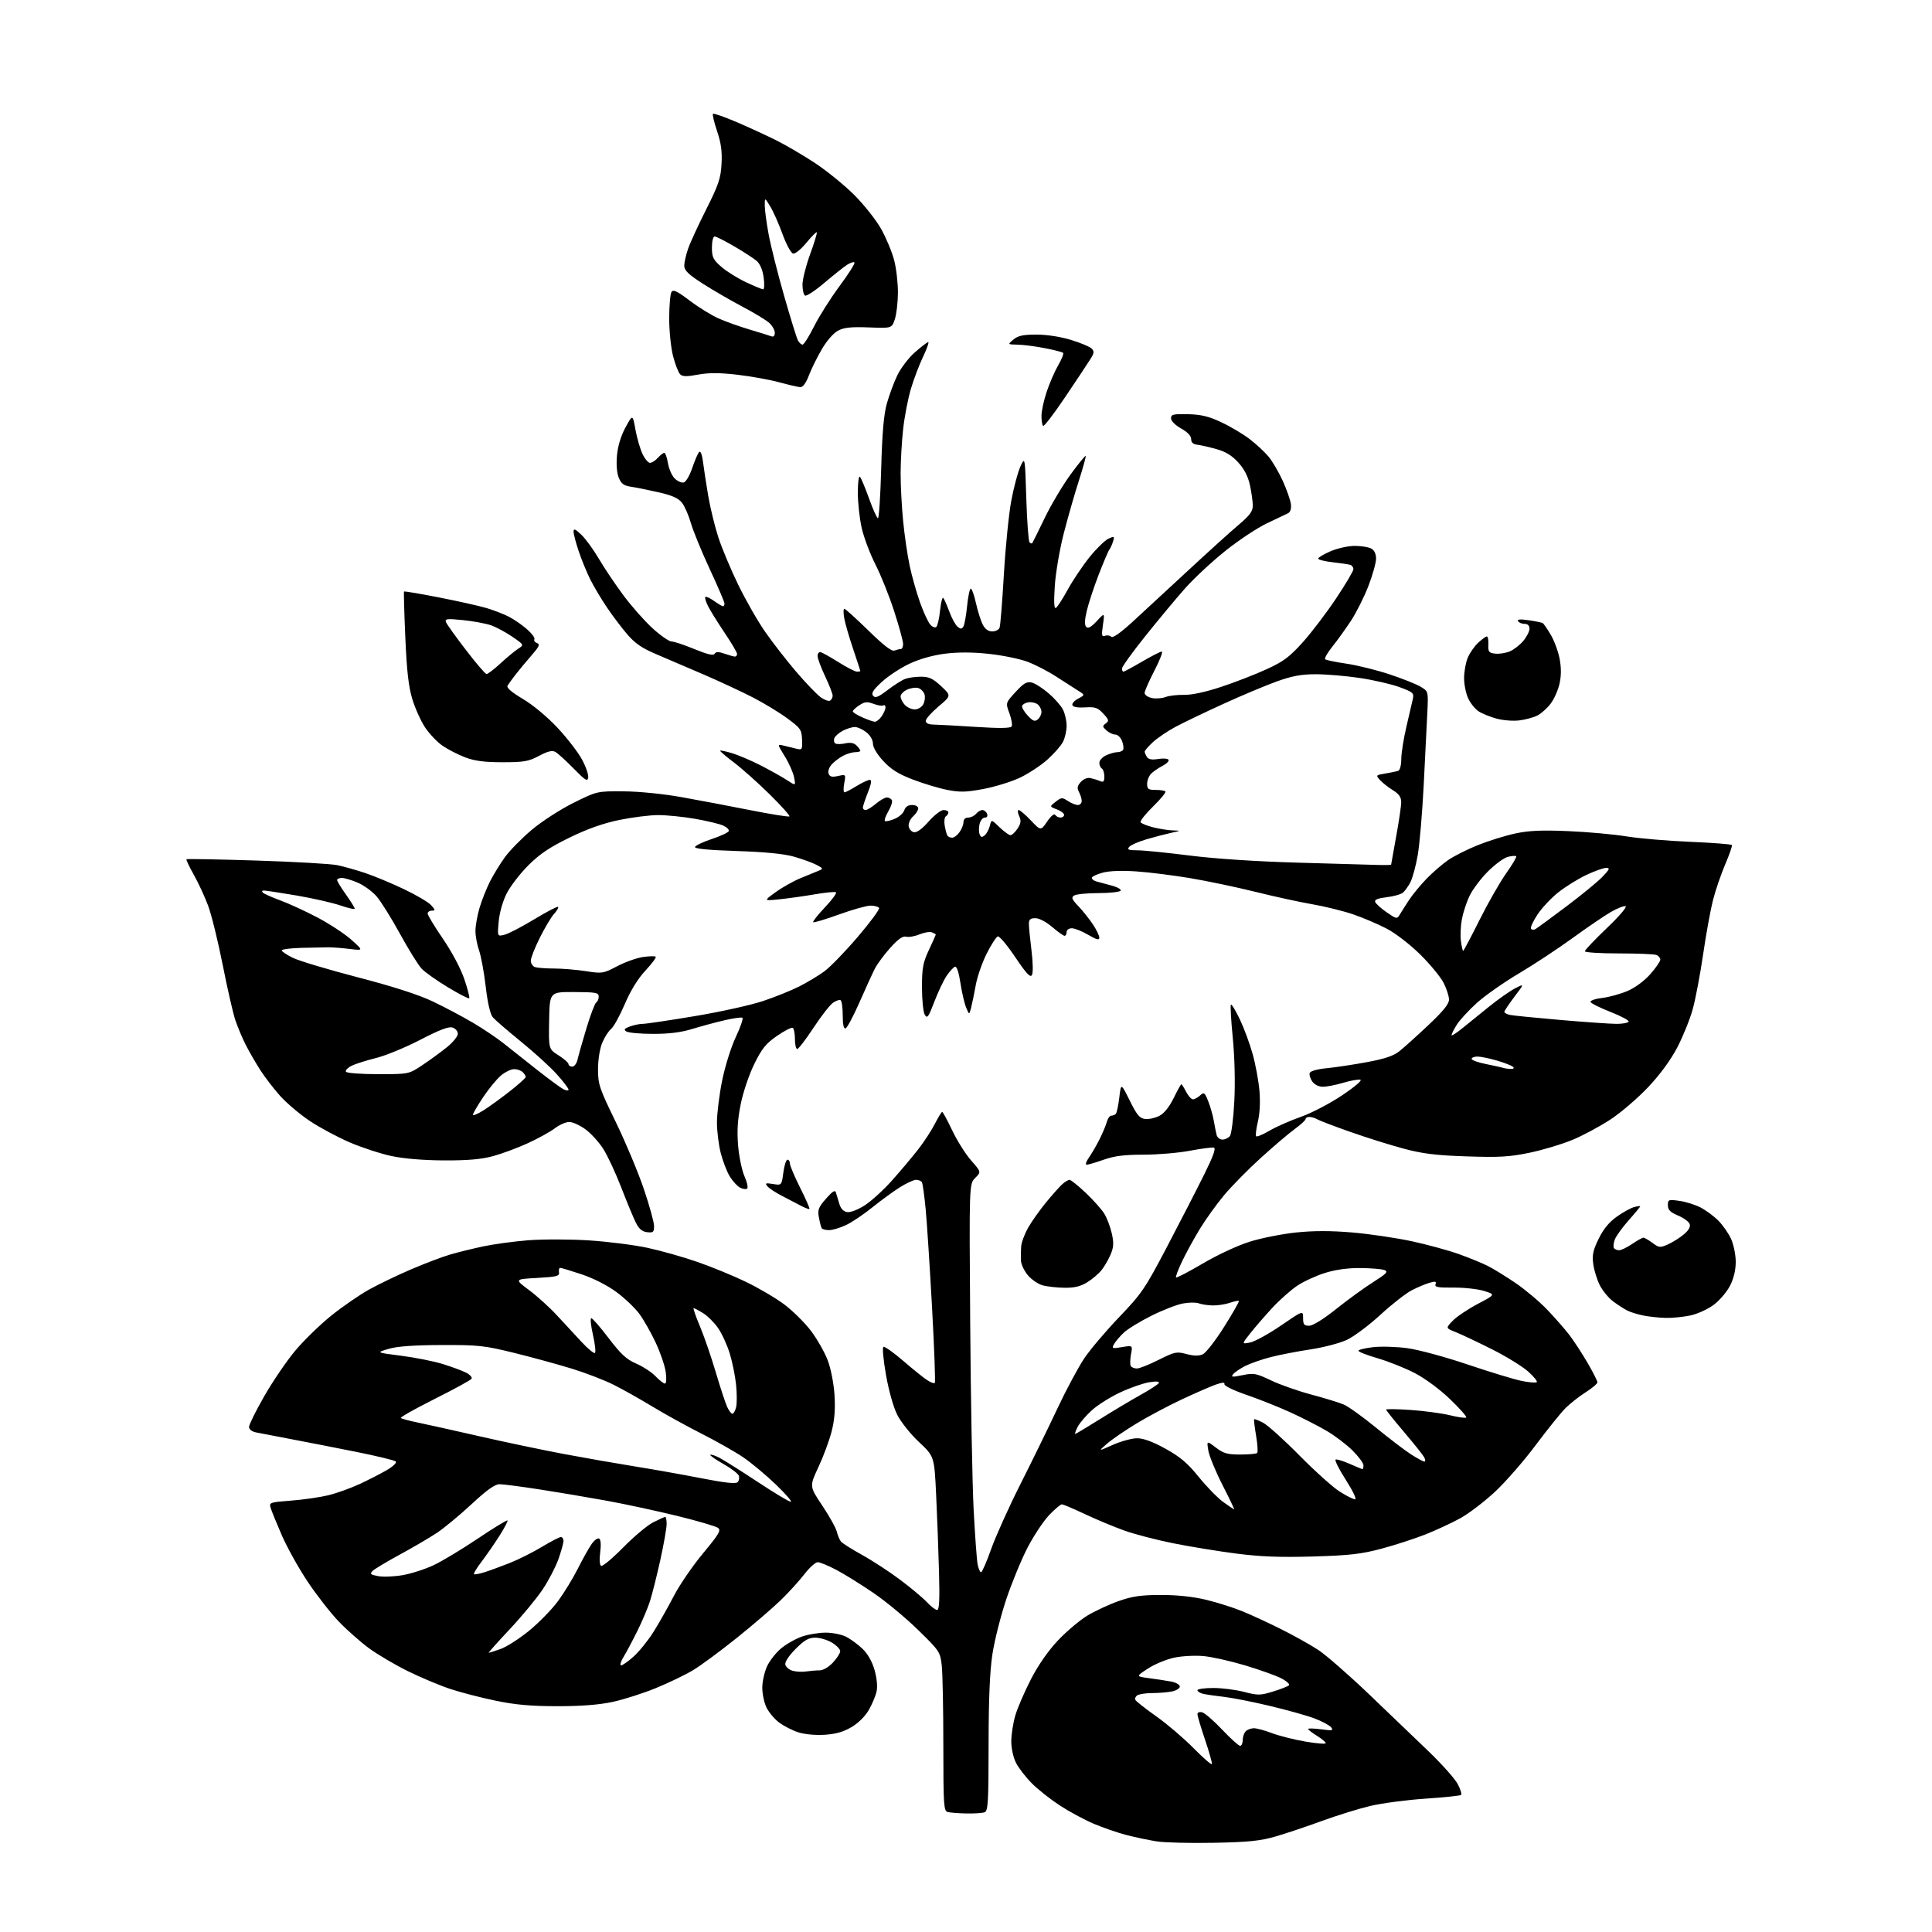 <?xml version="1.0" encoding="UTF-8" standalone="no"?>
<svg 
  version="1.1" 
  xmlns="http://www.w3.org/2000/svg" 
  xmlns:xlink="http://www.w3.org/1999/xlink" 
  xmlns:svg="http://www.w3.org/2000/svg"
  xmlns:rdf="http://www.w3.org/1999/02/22-rdf-syntax-ns#"
  xmlns:cc="http://creativecommons.org/ns#"
  xmlns:dc="http://purl.org/dc/elements/1.1/"
  viewBox="0 0 768 768"
  width="768"
  height="768"
>
<style>svg {background-color: white; }</style>"
<path stroke="none" fill="black" fill-rule="evenodd" d="M482.50,732.54C473.15,732.73 462.94,732.47 459.81,731.98C456.69,731.49 451.29,730.35 447.81,729.46C444.34,728.56 438.45,726.53 434.73,724.95C431.01,723.37 424.94,720.09 421.23,717.66C417.53,715.24 412.54,711.29 410.15,708.88C407.75,706.47 404.94,702.83 403.90,700.79C402.80,698.65 402.00,695.02 402.00,692.22C402.00,689.55 402.72,684.92 403.60,681.93C404.48,678.94 407.27,672.47 409.80,667.55C412.75,661.83 416.64,656.25 420.60,652.05C424.01,648.45 429.28,644.01 432.30,642.19C435.33,640.37 440.88,637.79 444.65,636.46C450.13,634.53 453.51,634.04 461.50,634.03C468.02,634.02 474.28,634.69 479.50,635.95C483.90,637.02 490.40,639.08 493.94,640.53C497.48,641.98 504.46,645.21 509.44,647.71C514.42,650.21 520.98,653.87 524.00,655.85C527.02,657.83 536.02,665.68 544.00,673.29C551.98,680.91 562.79,691.27 568.03,696.32C573.26,701.37 578.42,707.17 579.48,709.21C580.54,711.25 581.15,713.18 580.83,713.50C580.52,713.82 574.15,714.49 566.69,714.99C559.22,715.49 549.32,716.80 544.69,717.90C540.05,719.00 531.36,721.70 525.38,723.89C519.40,726.08 511.12,728.85 507.00,730.05C500.93,731.80 496.25,732.27 482.50,732.54zM384.17,720.88C381.05,720.82 377.71,720.56 376.75,720.31C375.14,719.89 375.00,717.76 374.99,693.68C374.99,679.28 374.70,665.02 374.36,662.00C373.75,656.67 373.46,656.23 364.95,647.92C360.12,643.19 352.19,636.62 347.33,633.30C342.47,629.98 335.85,625.85 332.61,624.13C329.37,622.41 325.97,621.00 325.06,621.00C324.16,621.00 321.77,623.14 319.77,625.75C317.76,628.36 313.51,633.04 310.31,636.14C307.11,639.24 299.25,645.99 292.83,651.14C286.42,656.29 278.66,662.01 275.59,663.87C272.53,665.72 265.86,668.94 260.76,671.03C255.67,673.12 247.90,675.60 243.50,676.54C238.10,677.70 230.95,678.25 221.50,678.24C211.03,678.23 204.85,677.68 197.00,676.05C191.22,674.85 183.12,672.76 179.00,671.39C174.88,670.03 167.31,666.85 162.19,664.34C157.08,661.82 150.10,657.71 146.69,655.21C143.29,652.70 137.87,647.92 134.66,644.58C131.45,641.23 125.90,634.13 122.33,628.79C118.76,623.45 114.12,615.12 112.02,610.29C109.92,605.46 107.91,600.53 107.56,599.34C106.95,597.28 107.31,597.16 115.71,596.52C120.55,596.15 127.20,595.19 130.50,594.39C133.80,593.59 139.43,591.57 143.00,589.91C146.57,588.24 151.46,585.74 153.85,584.34C156.24,582.94 157.82,581.42 157.35,580.96C156.88,580.50 149.75,578.78 141.50,577.12C133.25,575.47 121.55,573.18 115.50,572.04C109.45,570.90 103.26,569.71 101.75,569.40C100.10,569.06 99.00,568.19 99.00,567.20C99.00,566.30 101.73,560.79 105.07,554.96C108.41,549.13 113.93,541.01 117.35,536.93C120.77,532.84 127.21,526.58 131.66,523.00C136.11,519.42 142.85,514.77 146.63,512.66C150.41,510.56 158.00,506.90 163.50,504.55C169.00,502.20 176.01,499.54 179.07,498.66C182.14,497.77 187.99,496.33 192.07,495.46C196.16,494.59 204.13,493.50 209.79,493.04C215.46,492.58 226.30,492.59 233.89,493.06C241.48,493.54 252.11,494.88 257.50,496.05C262.90,497.22 271.80,499.74 277.28,501.65C282.77,503.56 291.36,507.08 296.38,509.49C301.39,511.89 308.30,515.95 311.73,518.51C315.15,521.07 319.96,525.83 322.41,529.09C324.86,532.35 327.84,537.60 329.04,540.76C330.28,544.05 331.43,549.92 331.73,554.50C332.09,560.15 331.76,564.41 330.59,569.00C329.68,572.58 327.32,578.95 325.34,583.18C321.75,590.85 321.75,590.85 326.88,598.51C329.70,602.73 332.29,607.37 332.64,608.84C332.99,610.30 333.72,612.06 334.26,612.75C334.80,613.43 338.57,615.83 342.65,618.08C346.73,620.33 353.54,624.77 357.78,627.95C362.03,631.13 366.82,635.14 368.44,636.86C370.05,638.59 371.90,640.00 372.53,640.00C373.38,640.00 373.58,635.88 373.27,624.75C373.05,616.36 372.53,602.62 372.13,594.22C371.40,578.94 371.40,578.94 365.30,573.22C361.92,570.05 358.06,565.20 356.63,562.33C355.14,559.35 353.26,552.65 352.19,546.54C351.16,540.69 350.70,535.69 351.16,535.40C351.61,535.12 355.14,537.60 358.99,540.92C362.84,544.24 367.13,547.70 368.53,548.61C369.92,549.52 371.30,550.03 371.59,549.74C371.89,549.45 371.40,536.00 370.51,519.85C369.62,503.71 368.48,486.08 367.97,480.68C367.45,475.28 366.78,470.44 366.46,469.93C366.14,469.42 365.10,469.00 364.14,469.00C363.18,469.00 360.22,470.38 357.56,472.06C354.91,473.75 349.99,477.35 346.63,480.06C343.27,482.78 338.61,485.90 336.27,487.00C333.94,488.10 330.92,489.00 329.57,489.00C328.22,489.00 326.91,488.66 326.65,488.24C326.39,487.83 325.89,485.91 325.53,483.99C324.95,480.94 325.33,479.96 328.35,476.49C330.87,473.61 331.96,472.92 332.28,474.00C332.53,474.82 333.14,476.85 333.63,478.50C334.24,480.51 335.29,481.61 336.82,481.83C338.11,482.01 341.12,480.84 343.79,479.11C346.38,477.44 351.20,473.05 354.50,469.35C357.80,465.66 362.46,460.13 364.86,457.07C367.25,454.01 370.30,449.36 371.62,446.75C372.95,444.14 374.26,442.00 374.53,442.00C374.81,442.00 376.61,445.32 378.54,449.39C380.47,453.45 383.85,458.82 386.05,461.32C390.05,465.86 390.05,465.86 387.66,468.25C385.26,470.64 385.26,470.64 385.67,526.07C385.89,556.56 386.51,589.90 387.04,600.16C387.58,610.43 388.29,620.22 388.63,621.91C388.97,623.61 389.58,625.00 389.99,625.00C390.39,625.00 392.21,620.84 394.01,615.75C395.82,610.66 401.04,599.08 405.62,590.00C410.20,580.92 416.83,567.36 420.36,559.86C423.89,552.35 428.72,543.35 431.08,539.86C433.45,536.36 439.69,529.00 444.96,523.50C453.87,514.19 455.18,512.25 463.97,495.50C469.16,485.60 475.76,472.77 478.62,467.00C482.29,459.62 483.44,456.41 482.51,456.19C481.78,456.03 477.49,456.59 472.98,457.44C468.47,458.30 460.20,459.00 454.60,459.00C446.99,459.00 443.00,459.50 438.74,461.00C435.61,462.10 432.56,463.00 431.96,463.00C431.36,463.00 431.74,461.76 432.80,460.25C433.87,458.74 435.77,455.48 437.02,453.00C438.28,450.52 439.60,447.38 439.97,446.00C440.34,444.62 441.14,443.50 441.74,443.50C442.34,443.50 443.15,443.18 443.54,442.79C443.94,442.40 444.56,439.47 444.94,436.29C445.62,430.50 445.62,430.50 449.09,437.50C451.94,443.26 453.02,444.56 455.21,444.81C456.67,444.98 459.21,444.43 460.85,443.58C462.77,442.58 464.80,440.06 466.54,436.52C468.02,433.48 469.40,431.00 469.59,431.00C469.79,431.00 470.65,432.35 471.50,434.00C472.35,435.65 473.57,437.00 474.20,437.00C474.83,437.00 476.11,436.31 477.05,435.46C478.61,434.04 478.87,434.23 480.30,437.78C481.15,439.91 482.14,443.42 482.51,445.57C482.88,447.73 483.39,450.29 483.65,451.25C483.92,452.21 484.95,453.00 485.94,453.00C486.94,453.00 488.27,452.38 488.89,451.63C489.52,450.87 490.31,444.66 490.66,437.77C491.05,430.20 490.80,420.26 490.05,412.57C489.36,405.58 489.03,399.64 489.31,399.36C489.59,399.07 491.18,401.69 492.84,405.17C494.50,408.65 496.80,414.88 497.95,419.00C499.10,423.12 500.32,429.70 500.65,433.61C501.03,438.00 500.79,442.70 500.02,445.91C499.34,448.77 499.03,451.36 499.34,451.68C499.65,451.99 502.04,451.00 504.64,449.47C507.24,447.94 512.86,445.46 517.12,443.96C521.43,442.43 528.73,438.62 533.58,435.36C538.74,431.89 541.66,429.37 540.72,429.19C539.85,429.02 536.78,429.58 533.89,430.44C531.00,431.30 527.39,432.00 525.88,432.00C524.20,432.00 522.53,431.17 521.63,429.89C520.82,428.72 520.37,427.20 520.64,426.50C520.92,425.76 523.71,424.98 527.31,424.64C530.72,424.31 537.91,423.23 543.30,422.23C550.47,420.91 553.97,419.73 556.30,417.86C558.06,416.46 563.22,411.82 567.75,407.55C573.70,401.95 576.00,399.11 576.00,397.36C576.00,396.02 575.04,393.03 573.86,390.71C572.68,388.39 568.51,383.34 564.61,379.47C560.56,375.47 554.81,371.03 551.25,369.16C547.81,367.35 541.76,364.78 537.82,363.44C533.88,362.10 526.57,360.30 521.58,359.44C516.58,358.58 506.43,356.36 499.00,354.51C491.57,352.67 479.98,350.23 473.24,349.10C466.50,347.96 456.82,346.75 451.74,346.40C445.86,346.00 440.95,346.18 438.25,346.92C435.91,347.56 434.00,348.48 434.00,348.97C434.00,349.46 434.79,350.09 435.75,350.37C436.71,350.65 439.43,351.38 441.78,351.99C444.13,352.60 445.80,353.52 445.47,354.05C445.15,354.57 441.20,355.01 436.69,355.02C432.19,355.02 427.83,355.45 427.01,355.97C425.77,356.76 426.04,357.46 428.66,360.21C430.39,362.02 432.97,365.25 434.40,367.39C435.83,369.53 437.00,371.93 437.00,372.73C437.00,373.84 435.93,373.56 432.57,371.60C430.14,370.17 427.21,369.00 426.07,369.00C424.90,369.00 424.00,369.65 424.00,370.50C424.00,371.32 423.63,372.00 423.18,372.00C422.73,372.00 420.52,370.43 418.27,368.50C415.88,366.45 413.11,365.00 411.59,365.00C409.56,365.00 409.00,365.49 409.00,367.28C409.00,368.53 409.47,373.27 410.03,377.80C410.62,382.44 410.70,386.72 410.22,387.58C409.57,388.74 408.01,387.09 403.59,380.50C400.41,375.77 397.29,372.05 396.65,372.24C396.02,372.42 394.03,375.48 392.24,379.04C390.45,382.59 388.49,388.20 387.90,391.50C387.30,394.80 386.47,398.85 386.05,400.50C385.29,403.50 385.29,403.50 384.05,400.50C383.37,398.85 382.34,394.44 381.78,390.71C381.14,386.50 380.32,384.06 379.62,384.29C379.01,384.49 377.52,386.10 376.32,387.87C375.12,389.64 372.92,394.27 371.43,398.17C369.08,404.34 368.58,405.02 367.61,403.38C367.00,402.35 366.50,397.45 366.50,392.50C366.50,384.77 366.89,382.67 369.25,377.63C370.76,374.40 372.00,371.64 372.00,371.49C372.00,371.34 371.30,370.95 370.44,370.62C369.59,370.29 367.37,370.66 365.51,371.43C363.65,372.21 361.27,372.62 360.22,372.35C358.87,371.99 357.06,373.26 353.91,376.76C351.48,379.46 348.71,383.20 347.76,385.08C346.80,386.96 344.05,392.98 341.65,398.45C339.24,403.93 336.76,408.58 336.14,408.79C335.38,409.04 335.00,407.32 335.00,403.64C335.00,400.60 334.62,397.89 334.16,397.60C333.70,397.32 332.33,397.78 331.10,398.64C329.88,399.49 326.39,403.98 323.35,408.60C320.31,413.22 317.41,417.00 316.91,417.00C316.41,417.00 316.00,415.23 316.00,413.06C316.00,410.89 315.61,408.88 315.14,408.58C314.66,408.29 311.85,409.73 308.89,411.77C304.44,414.85 302.86,416.80 299.82,423.00C297.75,427.20 295.39,434.22 294.44,438.94C293.21,445.07 292.93,449.56 293.41,455.38C293.78,459.79 294.93,465.32 295.98,467.68C297.03,470.05 297.46,472.21 296.96,472.53C296.45,472.84 295.17,472.63 294.11,472.06C293.05,471.49 291.26,469.53 290.13,467.71C289.00,465.88 287.38,461.73 286.54,458.48C285.69,455.24 285.00,449.71 285.00,446.20C285.00,442.69 285.92,435.24 287.04,429.66C288.19,423.93 290.57,416.35 292.48,412.27C294.35,408.30 295.54,404.83 295.11,404.57C294.69,404.31 291.46,404.77 287.92,405.59C284.39,406.41 278.64,407.97 275.14,409.04C270.78,410.39 265.93,411.00 259.64,410.98C254.62,410.98 249.84,410.55 249.03,410.04C247.86,409.30 248.12,408.90 250.35,408.06C251.88,407.48 254.19,407.00 255.49,407.00C256.78,407.00 266.09,405.62 276.17,403.93C286.25,402.25 298.43,399.56 303.22,397.96C308.02,396.36 314.54,393.74 317.72,392.12C320.90,390.51 325.38,387.82 327.67,386.14C329.97,384.47 335.94,378.32 340.93,372.47C345.93,366.62 349.76,361.43 349.45,360.92C349.14,360.41 347.61,360.00 346.06,360.00C344.51,360.00 338.85,361.59 333.48,363.53C328.12,365.47 323.52,366.85 323.25,366.59C322.99,366.33 325.10,363.65 327.95,360.65C330.79,357.65 332.75,354.96 332.31,354.69C331.86,354.42 328.12,354.78 324.00,355.49C319.88,356.20 313.57,357.09 310.00,357.47C303.50,358.15 303.50,358.15 308.26,354.70C310.87,352.80 315.37,350.26 318.26,349.07C321.14,347.88 324.40,346.54 325.49,346.10C327.34,345.36 327.26,345.19 324.47,343.74C322.80,342.88 318.76,341.43 315.47,340.50C311.51,339.39 303.85,338.65 292.71,338.29C281.58,337.93 276.04,337.39 276.27,336.69C276.47,336.10 279.49,334.67 283.00,333.50C286.51,332.33 289.53,330.92 289.71,330.36C289.90,329.80 288.89,328.81 287.47,328.17C286.05,327.52 281.03,326.32 276.31,325.49C271.60,324.67 264.98,324.01 261.62,324.01C258.25,324.02 251.29,324.90 246.13,325.96C239.73,327.28 233.48,329.50 226.35,332.98C218.47,336.83 214.48,339.52 210.00,344.00C206.74,347.26 202.88,352.28 201.42,355.15C199.85,358.25 198.56,362.80 198.24,366.33C197.70,372.29 197.70,372.29 200.56,371.57C202.14,371.18 207.45,368.41 212.38,365.43C217.31,362.45 221.56,360.23 221.84,360.51C222.12,360.78 221.41,362.02 220.28,363.25C219.14,364.49 216.59,368.75 214.61,372.73C212.62,376.70 211.00,380.81 211.00,381.87C211.00,382.92 211.71,384.06 212.58,384.39C213.45,384.73 216.85,385.00 220.14,385.00C223.43,385.00 229.15,385.47 232.87,386.05C239.39,387.06 239.81,386.99 245.29,384.11C248.41,382.47 253.01,380.82 255.53,380.44C258.04,380.07 260.34,380.01 260.65,380.31C260.95,380.62 259.12,383.09 256.58,385.81C253.57,389.03 250.70,393.69 248.37,399.13C246.40,403.73 243.95,408.18 242.93,409.00C241.91,409.82 240.33,412.30 239.41,414.50C238.43,416.84 237.73,421.20 237.72,425.00C237.72,431.02 238.23,432.56 244.77,446.00C248.65,453.98 253.66,465.93 255.91,472.57C258.16,479.20 260.00,485.87 260.00,487.38C260.00,489.79 259.66,490.09 257.25,489.82C255.26,489.59 254.01,488.53 252.75,486.00C251.78,484.07 249.17,477.77 246.94,472.00C244.71,466.23 241.48,459.30 239.76,456.62C238.03,453.94 234.84,450.45 232.66,448.87C230.48,447.29 227.61,446.00 226.28,446.00C224.95,446.00 222.40,447.12 220.61,448.48C218.82,449.85 214.01,452.51 209.93,454.39C205.84,456.28 199.57,458.61 196.00,459.58C191.29,460.85 185.91,461.32 176.50,461.28C168.32,461.24 160.57,460.60 155.60,459.54C151.26,458.61 143.79,456.17 139.01,454.11C134.22,452.05 127.12,448.24 123.21,445.64C119.31,443.05 114.01,438.58 111.43,435.71C108.85,432.85 105.24,428.15 103.41,425.28C101.57,422.41 98.98,417.91 97.65,415.28C96.32,412.65 94.48,408.27 93.56,405.55C92.64,402.83 90.37,392.92 88.52,383.52C86.66,374.12 84.04,363.49 82.69,359.91C81.34,356.32 78.78,350.80 77.00,347.65C75.22,344.49 73.92,341.75 74.13,341.56C74.33,341.37 86.88,341.60 102.00,342.08C117.12,342.56 131.58,343.39 134.12,343.92C136.66,344.45 141.61,345.85 145.12,347.02C148.63,348.19 155.55,351.07 160.50,353.42C165.45,355.77 170.36,358.66 171.40,359.85C173.09,361.75 173.12,362.00 171.65,362.00C170.74,362.00 170.00,362.52 170.00,363.16C170.00,363.80 172.73,368.30 176.06,373.17C179.61,378.36 183.14,384.99 184.56,389.18C185.90,393.12 186.78,396.55 186.52,396.82C186.25,397.08 182.42,395.11 178.01,392.44C173.60,389.78 168.90,386.45 167.58,385.05C166.27,383.65 162.38,377.38 158.95,371.12C155.52,364.87 151.33,358.17 149.64,356.25C147.95,354.32 144.60,351.90 142.20,350.87C139.80,349.84 136.97,349.00 135.92,349.00C134.86,349.00 134.00,349.37 134.00,349.82C134.00,350.28 135.58,352.86 137.50,355.57C139.43,358.28 141.00,360.81 141.00,361.19C141.00,361.58 138.45,361.01 135.33,359.94C132.21,358.87 124.39,357.09 117.97,355.99C111.54,354.90 105.68,354.00 104.94,354.00C104.12,354.00 103.97,354.34 104.55,354.88C105.07,355.36 108.20,356.74 111.50,357.95C114.80,359.16 121.41,362.20 126.20,364.72C130.98,367.24 137.06,371.23 139.70,373.59C144.50,377.89 144.50,377.89 139.00,377.22C135.97,376.85 132.15,376.56 130.50,376.57C128.85,376.58 124.01,376.68 119.75,376.79C115.49,376.91 112.00,377.36 112.00,377.80C112.00,378.24 114.03,379.59 116.50,380.79C118.98,381.99 130.57,385.46 142.25,388.50C156.32,392.16 166.37,395.40 172.00,398.08C176.68,400.30 183.88,404.12 188.00,406.55C192.12,408.99 197.61,412.67 200.18,414.74C202.76,416.81 208.68,421.50 213.34,425.16C218.00,428.83 222.75,432.33 223.90,432.95C225.06,433.57 226.00,433.65 226.00,433.14C226.00,432.63 223.89,429.87 221.32,427.01C218.75,424.15 212.34,418.31 207.07,414.04C201.81,409.76 196.78,405.42 195.89,404.38C194.88,403.19 193.84,398.71 193.08,392.19C192.42,386.53 191.23,380.06 190.44,377.82C189.65,375.58 189.00,372.09 189.00,370.06C189.00,368.02 189.73,363.92 190.61,360.93C191.50,357.94 193.35,353.25 194.73,350.50C196.12,347.75 198.82,343.34 200.75,340.69C202.68,338.04 207.46,333.17 211.38,329.87C215.31,326.56 222.72,321.76 227.91,319.18C237.32,314.50 237.32,314.50 247.91,314.57C254.12,314.62 263.64,315.57 270.95,316.88C277.80,318.10 290.13,320.44 298.35,322.07C306.57,323.70 313.53,324.81 313.81,324.52C314.09,324.24 310.54,320.28 305.91,315.72C301.29,311.16 294.90,305.47 291.72,303.07C288.55,300.68 286.09,298.57 286.27,298.40C286.45,298.22 288.63,298.69 291.12,299.44C293.61,300.19 298.77,302.40 302.58,304.36C306.38,306.32 311.04,308.93 312.92,310.16C316.33,312.41 316.33,312.41 315.65,308.95C315.27,307.05 313.61,303.31 311.95,300.63C308.94,295.77 308.94,295.77 311.47,296.38C312.86,296.72 315.12,297.27 316.50,297.61C318.88,298.19 318.99,298.02 318.83,293.98C318.67,290.06 318.24,289.44 312.97,285.56C309.84,283.25 303.73,279.54 299.39,277.30C295.05,275.06 286.32,270.99 280.00,268.25C273.68,265.52 265.11,261.85 260.97,260.10C255.25,257.69 252.46,255.78 249.39,252.21C247.16,249.62 243.52,244.80 241.29,241.50C239.06,238.20 236.08,233.21 234.68,230.41C233.28,227.61 231.20,222.56 230.07,219.19C228.93,215.82 228.00,212.29 228.00,211.34C228.00,209.98 228.64,210.24 231.09,212.56C232.79,214.18 235.92,218.48 238.06,222.12C240.19,225.76 244.57,232.29 247.79,236.62C251.01,240.96 256.23,246.86 259.40,249.75C262.57,252.64 265.96,255.00 266.94,255.00C267.92,255.00 272.02,256.36 276.04,258.02C281.24,260.16 283.57,260.70 284.07,259.88C284.61,259.02 285.60,259.01 288.04,259.86C289.83,260.49 291.68,261.00 292.15,261.00C292.62,261.00 293.00,260.53 293.00,259.95C293.00,259.38 290.82,255.67 288.15,251.70C285.48,247.74 282.52,243.00 281.57,241.16C280.63,239.32 280.08,237.58 280.37,237.30C280.65,237.01 282.22,237.73 283.85,238.89C285.48,240.05 287.08,241.00 287.40,241.00C287.73,241.00 288.00,240.51 288.00,239.92C288.00,239.32 285.35,233.13 282.11,226.17C278.87,219.20 275.51,210.98 274.63,207.91C273.75,204.83 272.16,201.20 271.09,199.84C269.67,198.04 267.18,196.92 261.82,195.70C257.80,194.78 252.86,193.78 250.86,193.49C248.00,193.07 246.96,192.31 245.98,189.94C245.21,188.08 244.93,184.68 245.26,181.04C245.61,177.25 246.82,173.27 248.65,169.90C251.50,164.66 251.50,164.66 252.59,170.74C253.20,174.09 254.46,178.44 255.39,180.41C256.33,182.39 257.68,184.00 258.39,184.00C259.11,184.00 260.50,183.10 261.50,182.00C262.50,180.90 263.65,180.00 264.07,180.00C264.48,180.00 265.14,181.85 265.52,184.11C265.90,186.36 267.09,189.09 268.17,190.17C269.24,191.24 270.84,191.98 271.72,191.81C272.64,191.63 274.10,189.19 275.17,186.04C276.19,183.04 277.43,180.17 277.93,179.67C278.48,179.12 279.09,180.70 279.46,183.63C279.79,186.31 280.73,192.37 281.53,197.10C282.33,201.82 284.14,209.25 285.55,213.60C286.97,217.94 290.53,226.45 293.48,232.50C296.42,238.55 301.23,246.95 304.17,251.17C307.10,255.40 312.65,262.53 316.50,267.03C320.35,271.53 324.73,276.09 326.24,277.17C327.75,278.25 329.44,278.85 329.99,278.50C330.55,278.16 331.00,277.27 331.00,276.53C331.00,275.79 329.65,272.33 328.00,268.84C326.35,265.35 325.00,261.71 325.00,260.75C325.00,259.79 325.54,259.11 326.20,259.25C326.86,259.39 330.08,261.19 333.36,263.25C336.63,265.31 339.92,267.00 340.66,267.00C341.39,267.00 342.00,266.88 342.00,266.74C342.00,266.60 340.71,262.66 339.14,257.99C337.56,253.32 335.97,247.81 335.59,245.75C335.22,243.69 335.24,242.00 335.64,242.00C336.04,242.00 340.33,245.88 345.17,250.61C351.26,256.57 354.46,259.04 355.57,258.61C356.45,258.28 357.58,258.00 358.08,258.00C358.59,258.00 359.00,257.09 359.00,255.98C359.00,254.87 357.40,249.02 355.45,242.99C353.50,236.95 350.15,228.58 348.00,224.39C345.86,220.19 343.41,213.69 342.55,209.93C341.70,206.18 341.00,199.84 341.00,195.85C341.00,191.74 341.37,189.01 341.86,189.55C342.33,190.07 343.97,193.99 345.49,198.25C347.02,202.51 348.60,206.00 349.01,206.00C349.41,206.00 349.99,197.11 350.29,186.25C350.67,172.23 351.32,164.76 352.51,160.50C353.43,157.20 355.29,152.15 356.65,149.29C358.02,146.39 361.15,142.28 363.70,140.04C366.22,137.82 368.60,136.00 368.99,136.00C369.38,136.00 368.46,138.61 366.94,141.80C365.42,144.98 363.25,150.72 362.10,154.55C360.96,158.37 359.57,165.55 359.02,170.50C358.47,175.45 358.01,183.39 358.01,188.14C358.00,192.90 358.45,201.45 359.01,207.14C359.57,212.84 360.74,220.88 361.63,225.00C362.51,229.12 364.36,235.65 365.73,239.50C367.10,243.35 368.93,247.30 369.79,248.27C370.69,249.30 371.73,249.67 372.23,249.17C372.72,248.68 373.38,245.72 373.70,242.59C374.03,239.45 374.60,237.25 374.98,237.70C375.36,238.14 376.44,240.60 377.39,243.17C378.33,245.74 379.79,248.41 380.63,249.11C381.86,250.13 382.31,250.12 382.96,249.07C383.40,248.35 384.07,244.67 384.44,240.88C384.82,237.10 385.47,234.00 385.90,234.00C386.33,234.00 387.26,236.59 387.96,239.75C388.66,242.91 389.87,246.74 390.64,248.25C391.58,250.08 392.84,251.00 394.42,251.00C395.72,251.00 397.04,250.34 397.35,249.53C397.66,248.72 398.43,239.16 399.06,228.28C399.70,217.40 401.03,204.20 402.02,198.93C403.01,193.67 404.64,187.60 405.63,185.43C407.45,181.50 407.45,181.50 407.97,198.17C408.26,207.34 408.84,215.17 409.25,215.58C409.66,216.00 410.15,216.15 410.33,215.92C410.51,215.69 412.72,211.22 415.24,206.00C417.75,200.78 422.38,192.99 425.51,188.69C428.65,184.40 431.38,181.04 431.57,181.24C431.76,181.43 430.55,185.84 428.88,191.04C427.20,196.24 424.50,205.68 422.87,212.00C421.24,218.33 419.63,227.73 419.30,232.91C418.87,239.45 419.01,242.11 419.75,241.65C420.34,241.29 422.49,237.96 424.52,234.25C426.56,230.54 430.46,224.75 433.18,221.38C435.91,218.01 439.27,214.74 440.64,214.12C442.97,213.06 443.09,213.13 442.45,215.24C442.07,216.48 441.40,217.95 440.98,218.50C440.55,219.05 438.63,223.55 436.72,228.50C434.81,233.45 432.69,239.90 432.01,242.83C431.13,246.56 431.08,248.48 431.81,249.21C432.55,249.95 433.81,249.25 436.01,246.88C439.14,243.50 439.14,243.50 438.43,248.41C437.83,252.57 437.96,253.23 439.24,252.74C440.07,252.42 441.19,252.59 441.72,253.12C442.33,253.73 445.35,251.63 450.09,247.30C454.16,243.57 464.05,234.44 472.05,227.01C480.05,219.58 489.16,211.34 492.30,208.69C496.81,204.89 498.00,203.28 498.00,200.99C498.00,199.40 497.50,195.77 496.89,192.93C496.14,189.45 494.64,186.50 492.27,183.88C489.78,181.12 487.26,179.56 483.63,178.55C480.81,177.75 477.38,176.97 476.00,176.80C474.28,176.60 473.50,175.88 473.50,174.53C473.50,173.27 472.05,171.75 469.50,170.32C467.16,169.01 465.50,167.33 465.50,166.29C465.50,164.73 466.38,164.52 472.25,164.65C477.45,164.77 480.48,165.50 485.47,167.84C489.04,169.51 494.10,172.51 496.73,174.52C499.35,176.52 502.76,179.69 504.30,181.55C505.84,183.42 508.38,187.77 509.95,191.22C511.51,194.68 512.95,198.80 513.15,200.39C513.37,202.23 512.96,203.55 512.00,204.04C511.18,204.46 507.43,206.24 503.68,208.00C499.93,209.76 492.50,214.67 487.18,218.92C481.86,223.16 474.57,229.94 471.00,233.98C467.43,238.02 460.34,246.53 455.25,252.90C450.16,259.26 446.00,265.04 446.00,265.73C446.00,266.43 446.26,267.00 446.58,267.00C446.89,267.00 450.23,265.20 454.00,263.00C457.77,260.80 461.29,259.00 461.83,259.00C462.37,259.00 461.06,262.40 458.91,266.55C456.76,270.71 455.00,274.72 455.00,275.47C455.00,276.23 456.27,277.12 457.83,277.46C459.38,277.80 461.82,277.64 463.25,277.10C464.67,276.55 468.02,276.16 470.67,276.22C473.72,276.29 479.20,275.11 485.50,273.02C491.00,271.20 499.12,268.05 503.54,266.01C510.25,262.93 512.64,261.14 517.95,255.22C521.45,251.31 527.39,243.49 531.15,237.84C534.92,232.19 538.00,226.98 538.00,226.25C538.00,225.53 537.44,224.76 536.75,224.54C536.06,224.32 532.91,223.85 529.75,223.50C526.59,223.15 524.00,222.49 524.00,222.05C524.00,221.61 526.22,220.29 528.94,219.12C531.65,217.96 535.95,217.00 538.50,217.00C541.05,217.00 544.00,217.47 545.07,218.04C546.32,218.71 547.00,220.13 547.00,222.07C547.00,223.72 545.64,228.60 543.97,232.93C542.30,237.25 539.21,243.42 537.11,246.64C535.00,249.86 531.66,254.52 529.67,256.99C527.69,259.45 526.39,261.74 526.79,262.08C527.18,262.41 531.01,263.20 535.31,263.83C539.61,264.47 547.31,266.38 552.43,268.08C557.56,269.78 563.11,272.00 564.77,273.01C567.79,274.84 567.79,274.84 567.39,283.17C567.17,287.75 566.53,300.65 565.96,311.84C565.39,323.02 564.32,335.66 563.57,339.93C562.83,344.19 561.52,349.02 560.68,350.66C559.83,352.30 558.47,354.19 557.67,354.86C556.87,355.52 553.95,356.34 551.19,356.66C547.67,357.08 546.31,357.64 546.66,358.55C546.93,359.25 548.98,361.10 551.22,362.65C555.09,365.34 555.35,365.38 556.40,363.62C557.00,362.60 558.66,359.98 560.09,357.80C561.51,355.63 564.66,351.80 567.08,349.31C569.50,346.81 573.37,343.47 575.68,341.88C577.99,340.29 583.33,337.61 587.54,335.92C591.76,334.23 598.43,332.16 602.36,331.32C607.79,330.16 612.85,329.93 623.50,330.39C631.20,330.72 641.55,331.66 646.50,332.47C651.45,333.28 662.83,334.26 671.79,334.63C680.75,335.01 688.25,335.59 688.45,335.92C688.66,336.26 687.48,339.68 685.83,343.52C684.18,347.36 682.00,353.71 680.99,357.63C679.97,361.55 678.19,371.30 677.03,379.31C675.86,387.31 674.00,397.14 672.89,401.15C671.78,405.16 669.03,411.98 666.78,416.30C664.17,421.32 659.99,427.03 655.22,432.11C651.10,436.48 644.35,442.28 640.20,445.00C636.06,447.73 629.26,451.37 625.09,453.11C620.93,454.84 613.24,457.15 608.01,458.23C600.04,459.89 595.99,460.12 583.00,459.68C570.77,459.27 565.50,458.62 558.00,456.61C552.77,455.22 543.33,452.25 537.00,450.03C530.67,447.81 524.72,445.55 523.76,445.00C522.81,444.45 521.35,444.00 520.51,444.00C519.68,444.00 519.00,444.37 519.00,444.83C519.00,445.29 517.09,447.05 514.75,448.75C512.41,450.45 506.37,455.59 501.31,460.17C496.26,464.75 489.68,471.43 486.69,475.00C483.69,478.57 479.32,484.65 476.97,488.50C474.62,492.35 471.43,498.18 469.88,501.44C468.32,504.71 467.25,507.58 467.49,507.82C467.73,508.06 472.55,505.54 478.21,502.22C484.05,498.79 492.12,495.04 496.88,493.56C501.49,492.13 509.78,490.49 515.32,489.92C522.29,489.20 529.16,489.21 537.68,489.94C544.45,490.52 555.05,492.09 561.24,493.42C567.43,494.76 575.88,497.07 580.00,498.55C584.12,500.03 589.30,502.15 591.50,503.27C593.70,504.38 598.65,507.43 602.50,510.05C606.35,512.67 612.01,517.44 615.08,520.66C618.15,523.87 622.09,528.37 623.84,530.66C625.59,532.94 628.82,537.89 631.01,541.64C633.20,545.40 635.00,548.93 635.00,549.48C635.00,550.04 632.90,551.82 630.34,553.44C627.78,555.06 624.16,557.91 622.30,559.76C620.44,561.62 615.11,568.25 610.44,574.49C605.78,580.73 598.54,589.03 594.36,592.94C590.18,596.84 584.00,601.57 580.63,603.45C577.26,605.32 570.97,608.25 566.65,609.96C562.33,611.66 554.46,614.22 549.15,615.63C541.14,617.77 536.53,618.30 522.00,618.73C508.96,619.11 501.19,618.82 491.50,617.58C484.35,616.66 473.03,614.82 466.35,613.47C459.67,612.13 450.89,609.84 446.85,608.39C442.81,606.94 435.80,604.01 431.27,601.88C426.74,599.74 422.62,598.00 422.10,598.00C421.58,598.00 419.31,599.91 417.07,602.25C414.83,604.59 410.96,610.41 408.48,615.18C406.01,619.95 402.18,629.24 399.98,635.81C397.79,642.38 395.31,652.20 394.49,657.63C393.46,664.46 392.99,675.56 392.98,693.65C392.97,716.44 392.76,719.88 391.40,720.40C390.54,720.73 387.29,720.95 384.17,720.88zM481.75,701.24C481.90,700.80 480.67,696.43 479.01,691.53C477.35,686.63 476.00,682.08 476.00,681.41C476.00,680.70 476.80,680.40 477.89,680.68C478.94,680.95 482.52,684.06 485.86,687.59C489.20,691.12 492.40,694.00 492.97,694.00C493.53,694.00 494.00,692.97 494.00,691.70C494.00,690.43 494.54,688.86 495.20,688.20C495.86,687.54 497.32,687.00 498.45,687.00C499.58,687.00 502.81,687.88 505.63,688.95C508.45,690.02 514.42,691.53 518.88,692.30C523.35,693.07 527.00,693.36 527.00,692.93C527.00,692.51 525.42,691.19 523.50,690.00C521.58,688.81 520.00,687.59 520.00,687.29C520.00,686.99 522.33,687.05 525.17,687.43C529.72,688.03 530.19,687.93 529.08,686.59C528.39,685.76 525.40,684.17 522.45,683.07C519.50,681.96 511.56,679.74 504.79,678.13C498.03,676.51 489.80,674.89 486.50,674.52C483.20,674.15 479.49,673.61 478.25,673.32C477.01,673.02 476.00,672.38 476.00,671.89C476.00,671.40 478.83,671.00 482.29,671.00C485.75,671.00 491.26,671.70 494.54,672.56C500.01,673.98 500.95,673.97 506.00,672.43C509.02,671.50 511.89,670.39 512.37,669.95C512.85,669.52 511.45,668.25 509.26,667.13C507.07,666.02 500.60,663.71 494.89,662.00C489.18,660.30 481.80,658.64 478.49,658.33C475.19,658.01 469.96,658.28 466.87,658.92C463.78,659.56 459.06,661.51 456.37,663.25C451.50,666.41 451.50,666.41 456.78,667.10C459.69,667.48 463.62,668.08 465.53,668.44C467.44,668.80 469.00,669.69 469.00,670.42C469.00,671.15 467.59,672.03 465.88,672.38C464.16,672.72 460.67,673.01 458.12,673.02C455.58,673.02 452.88,673.42 452.12,673.90C451.36,674.38 451.04,675.25 451.40,675.84C451.76,676.42 455.53,679.37 459.78,682.38C464.03,685.39 470.65,691.05 474.49,694.95C478.34,698.85 481.61,701.68 481.75,701.24zM327.71,689.61C324.07,689.83 319.73,689.41 317.22,688.59C314.87,687.82 311.44,686.05 309.61,684.65C307.78,683.26 305.54,680.56 304.64,678.66C303.74,676.75 303.01,673.24 303.02,670.85C303.03,668.46 303.88,664.67 304.89,662.43C305.91,660.19 308.46,656.94 310.56,655.21C312.67,653.47 316.41,651.37 318.87,650.53C321.34,649.69 325.55,649.00 328.23,649.00C330.91,649.00 334.54,649.73 336.30,650.61C338.06,651.50 340.98,653.63 342.79,655.35C344.87,657.32 346.65,660.41 347.62,663.75C348.54,666.92 348.88,670.33 348.48,672.27C348.11,674.04 346.71,677.40 345.38,679.72C343.91,682.28 341.16,684.99 338.43,686.59C335.22,688.47 332.13,689.34 327.71,689.61zM320.38,664.44C321.96,664.20 324.36,664.00 325.72,664.00C327.20,664.00 329.37,662.75 331.10,660.89C332.69,659.19 334.00,657.15 334.00,656.38C334.00,655.60 332.54,654.08 330.75,652.99C328.96,651.90 325.98,651.01 324.12,651.00C321.45,651.00 319.80,651.93 316.29,655.45C313.64,658.10 311.97,660.61 312.17,661.66C312.36,662.62 313.63,663.74 315.01,664.14C316.38,664.54 318.79,664.68 320.38,664.44zM246.92,662.00C247.51,662.00 249.78,660.39 251.96,658.42C254.14,656.45 257.67,652.06 259.80,648.67C261.93,645.28 265.54,638.89 267.83,634.48C270.11,630.07 275.35,622.42 279.46,617.48C285.80,609.86 286.71,608.33 285.43,607.36C284.60,606.73 277.30,604.59 269.21,602.60C261.12,600.62 248.43,597.88 241.00,596.53C233.57,595.18 221.57,593.16 214.32,592.04C207.07,590.92 199.98,590.00 198.56,590.00C196.74,590.00 193.52,592.29 187.45,597.93C182.75,602.30 176.55,607.43 173.66,609.35C170.78,611.26 164.16,615.14 158.96,617.96C153.76,620.78 148.87,623.72 148.11,624.47C146.92,625.65 147.25,625.96 150.35,626.54C152.34,626.91 156.75,626.73 160.14,626.13C163.53,625.54 169.05,623.75 172.40,622.17C175.76,620.59 183.63,615.85 189.90,611.63C196.17,607.42 201.50,604.17 201.74,604.40C201.97,604.64 200.49,607.46 198.44,610.67C196.39,613.88 193.19,618.48 191.34,620.91C189.49,623.33 188.18,625.51 188.42,625.75C188.65,625.99 190.57,625.63 192.68,624.96C194.78,624.29 199.31,622.63 202.75,621.26C206.19,619.89 211.90,617.03 215.44,614.89C218.99,612.75 222.37,611.00 222.95,611.00C223.53,611.00 224.00,611.69 224.00,612.52C224.00,613.36 223.10,616.62 222.00,619.75C220.89,622.89 218.02,628.39 215.61,631.98C213.19,635.56 207.31,642.66 202.53,647.75C197.75,652.84 194.04,657.00 194.29,657.00C194.54,657.00 196.67,656.32 199.02,655.49C201.37,654.66 206.46,651.40 210.33,648.24C214.19,645.08 219.35,639.80 221.79,636.50C224.22,633.20 227.80,627.35 229.73,623.50C231.67,619.65 234.13,615.26 235.20,613.74C236.28,612.22 237.62,611.26 238.19,611.62C238.82,612.01 238.98,614.13 238.59,617.05C238.21,619.86 238.36,622.11 238.94,622.46C239.48,622.80 243.43,619.51 247.71,615.16C252.00,610.80 257.39,606.28 259.71,605.12C262.03,603.95 264.16,603.00 264.46,603.00C264.76,603.00 265.00,604.28 265.00,605.85C265.00,607.42 263.87,613.83 262.49,620.10C261.11,626.37 259.25,633.75 258.37,636.50C257.49,639.25 255.20,644.65 253.28,648.50C251.37,652.35 248.91,656.96 247.82,658.75C246.73,660.54 246.32,662.00 246.92,662.00zM490.61,600.00C490.77,600.00 488.67,595.61 485.93,590.25C483.20,584.89 480.67,578.74 480.32,576.58C479.68,572.66 479.68,572.66 483.32,575.43C486.37,577.76 487.93,578.20 493.04,578.20C496.39,578.20 499.41,577.92 499.75,577.58C500.09,577.24 499.90,574.16 499.32,570.73C498.74,567.30 498.39,564.35 498.54,564.18C498.69,564.00 500.29,564.61 502.09,565.55C503.89,566.48 510.38,572.32 516.51,578.53C522.65,584.75 529.85,591.22 532.53,592.92C535.20,594.61 537.96,596.00 538.66,596.00C539.37,596.00 537.74,592.57 534.97,588.25C532.24,583.99 530.43,580.36 530.95,580.18C531.48,580.01 534.01,580.80 536.58,581.93C539.15,583.07 541.42,584.00 541.63,584.00C541.83,584.00 542.00,583.31 542.00,582.47C542.00,581.63 540.06,579.00 537.68,576.63C535.30,574.25 530.66,570.72 527.36,568.79C524.06,566.86 517.57,563.54 512.93,561.42C508.29,559.30 500.45,556.18 495.50,554.48C490.53,552.78 486.60,550.89 486.73,550.25C486.90,549.42 485.93,549.47 483.23,550.42C481.18,551.15 475.12,553.79 469.76,556.30C464.40,558.81 456.30,563.11 451.76,565.87C447.22,568.62 441.93,572.25 440.00,573.93C436.50,576.98 436.50,576.98 442.39,574.35C445.63,572.91 449.96,571.73 452.02,571.73C454.53,571.73 458.23,573.09 463.28,575.88C469.14,579.11 472.06,581.59 476.49,587.07C479.62,590.95 484.01,595.44 486.24,597.06C488.47,598.68 490.44,600.00 490.61,600.00zM314.33,596.97C314.98,596.95 312.31,593.87 308.41,590.11C304.51,586.36 298.66,581.49 295.41,579.28C292.16,577.08 284.77,572.89 279.00,569.97C273.23,567.06 264.47,562.23 259.53,559.24C254.60,556.25 247.61,552.32 244.00,550.50C240.39,548.68 232.95,545.81 227.47,544.11C221.98,542.42 211.65,539.59 204.50,537.82C192.52,534.87 190.24,534.62 175.50,534.67C164.51,534.71 157.93,535.18 154.50,536.19C149.50,537.66 149.50,537.66 159.47,538.93C164.95,539.63 172.37,541.10 175.97,542.21C179.56,543.32 183.75,544.87 185.28,545.65C186.81,546.44 187.79,547.53 187.45,548.08C187.12,548.62 180.53,552.23 172.81,556.09C165.10,559.96 159.03,563.37 159.34,563.67C159.64,563.97 162.73,564.80 166.19,565.51C169.66,566.22 180.60,568.66 190.50,570.92C200.40,573.19 215.47,576.35 224.00,577.96C232.53,579.56 245.35,581.80 252.50,582.95C259.65,584.09 271.50,586.20 278.83,587.63C288.16,589.46 292.48,589.92 293.21,589.19C293.79,588.61 294.00,587.44 293.68,586.60C293.35,585.76 290.57,583.65 287.50,581.91C284.42,580.18 282.11,578.55 282.36,578.31C282.61,578.06 284.24,578.59 285.98,579.49C287.72,580.39 294.55,584.70 301.16,589.06C307.76,593.43 313.69,596.99 314.33,596.97zM566.23,581.00C566.69,581.00 566.64,580.21 566.11,579.25C565.58,578.29 561.96,573.76 558.07,569.18C554.18,564.61 551.00,560.63 551.00,560.34C551.00,560.05 555.39,560.11 560.75,560.48C566.11,560.85 573.15,561.80 576.40,562.59C579.64,563.39 582.55,563.78 582.86,563.48C583.16,563.17 580.26,559.89 576.41,556.19C572.35,552.29 566.49,547.95 562.45,545.85C558.63,543.86 552.01,541.22 547.75,539.97C543.49,538.73 540.00,537.37 540.00,536.95C540.00,536.54 542.62,535.89 545.82,535.52C549.03,535.15 555.21,535.34 559.57,535.94C563.93,536.54 574.70,539.46 583.50,542.44C592.30,545.41 601.93,548.34 604.90,548.94C607.86,549.55 610.56,549.76 610.90,549.42C611.23,549.08 609.65,547.15 607.38,545.13C605.12,543.12 598.59,539.12 592.88,536.25C587.17,533.39 580.74,530.35 578.58,529.50C574.66,527.96 574.66,527.96 577.47,525.03C579.01,523.42 583.48,520.42 587.39,518.35C594.50,514.61 594.50,514.61 590.00,513.19C587.52,512.41 582.03,511.80 577.80,511.84C571.56,511.90 570.20,511.64 570.64,510.50C571.07,509.38 570.59,509.26 568.31,509.91C566.73,510.36 563.55,511.70 561.23,512.88C558.91,514.07 553.30,518.45 548.76,522.63C544.22,526.81 538.21,531.30 535.41,532.61C532.61,533.93 526.06,535.64 520.86,536.42C515.66,537.20 508.53,538.59 505.01,539.50C501.50,540.41 496.99,541.99 494.99,543.00C493.00,544.02 490.85,545.48 490.21,546.25C489.23,547.43 489.80,547.49 493.92,546.65C498.39,545.73 499.33,545.90 505.25,548.73C508.80,550.43 516.02,552.97 521.29,554.37C526.55,555.77 532.36,557.55 534.18,558.33C536.01,559.11 541.77,563.25 547.00,567.53C552.23,571.82 558.50,576.60 560.95,578.16C563.39,579.72 565.77,581.00 566.23,581.00zM427.42,570.00C427.68,570.00 432.08,567.37 437.20,564.16C442.31,560.96 449.53,556.64 453.24,554.58C456.95,552.52 460.27,550.38 460.62,549.81C461.04,549.13 459.78,549.01 456.88,549.46C454.47,549.84 449.29,551.64 445.37,553.47C441.45,555.29 436.36,558.49 434.06,560.57C431.75,562.65 429.21,565.62 428.41,567.17C427.61,568.73 427.16,570.00 427.42,570.00zM291.14,562.00C291.59,562.00 292.25,560.84 292.61,559.42C292.97,557.99 292.96,553.94 292.60,550.42C292.24,546.89 291.09,541.26 290.05,537.92C289.01,534.57 286.94,530.07 285.44,527.91C283.95,525.76 281.27,523.09 279.49,522.00C277.72,520.90 276.02,520.00 275.73,520.00C275.43,520.00 276.56,523.26 278.24,527.24C279.91,531.22 282.74,539.44 284.53,545.49C286.32,551.55 288.36,557.74 289.05,559.25C289.75,560.76 290.69,562.00 291.14,562.00zM264.32,550.00C264.87,550.00 265.01,548.10 264.65,545.47C264.31,542.97 262.51,537.68 260.65,533.72C258.79,529.75 255.85,524.58 254.12,522.24C252.38,519.89 248.28,515.99 244.99,513.57C241.43,510.95 235.86,508.12 231.25,506.58C226.98,505.16 223.14,504.00 222.70,504.00C222.27,504.00 222.04,504.79 222.21,505.75C222.46,507.28 221.36,507.56 213.50,508.00C204.50,508.50 204.50,508.50 210.29,512.81C213.47,515.18 218.42,519.66 221.29,522.76C224.16,525.86 228.60,530.66 231.18,533.44C233.75,536.21 236.16,538.18 236.52,537.81C236.89,537.44 236.52,534.18 235.70,530.57C234.87,526.96 234.58,524.00 235.05,524.00C235.52,524.00 238.65,527.59 241.99,531.99C246.83,538.34 249.06,540.40 252.92,542.06C255.58,543.21 259.03,545.46 260.57,547.07C262.11,548.68 263.80,550.00 264.32,550.00zM451.94,544.00C452.94,544.00 456.83,542.45 460.59,540.56C466.96,537.36 467.71,537.20 471.64,538.25C474.53,539.02 476.55,539.06 478.11,538.36C479.35,537.81 483.18,532.89 486.61,527.44C490.05,521.98 492.69,517.35 492.48,517.15C492.27,516.94 490.66,517.27 488.90,517.88C487.14,518.50 484.08,518.97 482.10,518.93C480.12,518.89 477.62,518.52 476.55,518.10C475.48,517.68 472.62,517.70 470.20,518.16C467.78,518.61 462.13,520.81 457.65,523.05C453.17,525.29 448.22,528.33 446.66,529.81C445.10,531.29 443.38,533.33 442.82,534.35C441.89,536.07 442.14,536.15 446.04,535.49C450.26,534.78 450.26,534.78 449.58,538.41C449.21,540.40 449.18,542.48 449.51,543.02C449.84,543.56 450.94,544.00 451.94,544.00zM496.96,533.66C498.82,533.29 504.32,530.26 509.17,526.94C518.00,520.89 518.00,520.89 518.00,523.95C518.00,526.51 518.39,527.00 520.41,527.00C521.88,527.00 526.07,524.40 531.16,520.34C535.75,516.67 542.37,511.86 545.88,509.65C551.17,506.30 551.94,505.49 550.38,504.88C549.35,504.47 545.06,504.11 540.86,504.07C535.89,504.02 530.97,504.69 526.81,505.98C523.29,507.06 518.32,509.34 515.76,511.04C513.20,512.73 508.72,516.70 505.80,519.85C502.89,523.00 498.94,527.55 497.03,529.96C493.57,534.34 493.57,534.34 496.96,533.66zM662.20,523.89C659.62,523.83 655.61,523.41 653.30,522.95C650.98,522.49 648.06,521.59 646.80,520.93C645.53,520.28 643.03,518.65 641.24,517.32C639.45,515.98 637.08,513.11 635.97,510.95C634.87,508.78 633.69,504.99 633.35,502.53C632.85,498.88 633.24,497.02 635.50,492.42C637.38,488.56 639.66,485.79 642.70,483.64C645.14,481.91 648.24,480.20 649.57,479.84C650.91,479.47 652.00,479.34 652.00,479.55C652.00,479.76 649.95,482.25 647.43,485.07C644.92,487.90 642.45,491.33 641.93,492.69C641.41,494.05 641.24,495.58 641.55,496.08C641.86,496.59 642.79,497.00 643.61,497.00C644.43,497.00 646.76,495.88 648.79,494.50C650.81,493.12 652.83,492.00 653.27,492.00C653.72,492.00 655.34,492.93 656.89,494.08C659.52,496.02 659.92,496.06 663.10,494.63C664.97,493.79 667.80,492.00 669.39,490.65C671.33,489.01 672.08,487.64 671.65,486.52C671.30,485.61 669.21,484.10 667.01,483.18C663.95,481.89 663.02,480.95 663.01,479.11C663.00,476.86 663.25,476.76 667.50,477.35C669.98,477.68 673.75,478.85 675.89,479.94C678.02,481.03 681.24,483.39 683.04,485.19C684.83,486.99 687.12,490.27 688.13,492.48C689.13,494.69 689.97,498.77 689.98,501.54C689.99,504.81 689.21,508.13 687.75,511.02C686.51,513.47 683.61,516.90 681.29,518.64C678.97,520.39 674.80,522.31 671.99,522.91C669.19,523.51 664.79,523.95 662.20,523.89zM423.00,511.90C419.98,511.86 416.07,511.41 414.33,510.90C412.59,510.40 410.00,508.60 408.58,506.92C407.16,505.23 405.93,502.64 405.85,501.17C405.77,499.70 405.80,497.15 405.93,495.50C406.05,493.85 407.31,490.48 408.72,488.00C410.14,485.52 413.32,481.02 415.80,478.00C418.28,474.98 421.19,471.71 422.26,470.75C423.34,469.79 424.65,469.00 425.17,469.00C425.69,469.00 428.58,471.32 431.58,474.16C434.58,477.00 437.91,480.73 438.97,482.45C440.03,484.16 441.37,487.69 441.95,490.30C442.80,494.06 442.71,495.76 441.53,498.57C440.72,500.52 439.11,503.33 437.95,504.81C436.79,506.29 434.19,508.51 432.17,509.74C429.47,511.40 427.05,511.97 423.00,511.90zM321.77,480.57C321.57,480.76 320.08,480.21 318.45,479.34C316.83,478.47 313.42,476.70 310.89,475.40C308.35,474.10 305.72,472.37 305.05,471.56C304.01,470.31 304.34,470.18 307.28,470.66C310.71,471.22 310.71,471.22 311.39,466.11C311.76,463.30 312.50,461.00 313.03,461.00C313.57,461.00 314.00,461.68 314.00,462.52C314.00,463.36 315.83,467.68 318.06,472.13C320.30,476.57 321.96,480.37 321.77,480.57zM192.19,441.38C194.49,439.93 199.22,436.50 202.69,433.78C206.16,431.05 209.00,428.50 209.00,428.11C209.00,427.72 208.46,426.86 207.80,426.20C207.14,425.54 205.60,425.00 204.38,425.00C203.15,425.00 200.79,426.14 199.13,427.54C197.47,428.94 194.28,432.82 192.05,436.16C189.82,439.50 188.00,442.63 188.00,443.13C188.00,443.62 189.89,442.83 192.19,441.38zM150.32,427.00C162.53,427.00 162.53,427.00 168.01,423.33C171.03,421.31 175.41,418.11 177.75,416.21C180.09,414.31 182.00,411.94 182.00,410.95C182.00,409.95 181.04,408.83 179.87,408.46C178.36,407.98 174.68,409.38 167.06,413.34C161.18,416.39 153.25,419.65 149.43,420.59C145.62,421.53 141.25,422.92 139.72,423.69C138.19,424.46 137.20,425.52 137.53,426.04C137.85,426.57 143.61,427.00 150.32,427.00zM600.45,424.92C601.65,424.97 602.03,424.65 601.45,424.09C600.93,423.59 598.06,422.47 595.07,421.59C592.08,420.72 588.59,420.00 587.32,420.00C586.04,420.00 585.00,420.42 585.00,420.93C585.00,421.44 587.59,422.37 590.75,422.99C593.91,423.62 596.95,424.29 597.50,424.48C598.05,424.68 599.38,424.88 600.45,424.92zM227.48,424.00C228.30,424.00 229.23,422.76 229.57,421.25C229.90,419.74 231.49,414.14 233.10,408.80C234.71,403.47 236.47,398.83 237.01,398.49C237.56,398.16 238.00,397.10 238.00,396.14C238.00,394.60 236.84,394.39 228.25,394.35C218.50,394.31 218.50,394.31 218.29,405.67C218.08,417.02 218.08,417.02 222.04,419.52C224.22,420.90 226.00,422.47 226.00,423.01C226.00,423.56 226.67,424.00 227.48,424.00zM581.25,408.79C583.59,406.89 588.42,402.97 592.00,400.09C595.58,397.20 600.19,393.97 602.25,392.90C606.00,390.96 606.00,390.96 602.00,396.23C599.81,399.13 598.01,401.83 598.00,402.23C598.00,402.63 599.01,403.18 600.25,403.45C601.49,403.71 610.60,404.62 620.50,405.47C630.40,406.32 640.39,407.01 642.69,407.00C645.00,407.00 647.12,406.61 647.41,406.14C647.70,405.67 644.49,403.94 640.27,402.29C636.05,400.64 632.45,398.84 632.26,398.29C632.08,397.74 634.17,397.02 636.90,396.70C639.64,396.37 644.17,395.12 646.98,393.92C650.02,392.61 653.67,389.91 656.04,387.22C658.22,384.74 660.00,382.15 660.00,381.47C660.00,380.78 659.29,379.94 658.42,379.61C657.55,379.27 650.80,379.00 643.42,379.00C636.04,379.00 630.00,378.61 630.00,378.14C630.00,377.67 633.92,373.54 638.72,368.96C643.54,364.37 646.89,360.46 646.21,360.24C645.53,360.01 642.84,361.07 640.24,362.59C637.63,364.11 630.77,368.79 625.00,372.98C619.23,377.17 609.63,383.49 603.69,387.01C597.74,390.54 590.23,395.82 587.00,398.74C583.78,401.66 580.20,405.55 579.07,407.39C577.93,409.23 577.00,411.07 577.00,411.49C577.00,411.90 578.91,410.69 581.25,408.79zM581.62,378.00C581.82,378.00 584.74,372.49 588.11,365.75C591.47,359.01 596.25,350.66 598.71,347.18C601.18,343.71 602.98,340.65 602.72,340.38C602.45,340.12 600.95,340.22 599.39,340.62C597.82,341.01 594.26,343.62 591.47,346.42C588.68,349.21 585.41,353.55 584.21,356.05C583.00,358.55 581.61,362.76 581.12,365.41C580.62,368.05 580.45,371.96 580.74,374.11C581.03,376.25 581.43,378.00 581.62,378.00zM610.32,369.36C610.97,368.99 616.45,364.97 622.50,360.43C628.55,355.89 635.05,350.56 636.95,348.59C639.87,345.55 640.10,345.00 638.45,345.00C637.38,345.00 633.80,346.29 630.50,347.85C627.20,349.42 622.21,352.53 619.42,354.75C616.62,356.97 612.92,360.92 611.19,363.53C609.46,366.14 608.29,368.67 608.59,369.15C608.89,369.64 609.67,369.73 610.32,369.36zM547.75,343.83C550.64,343.92 553.00,343.86 553.00,343.69C553.00,343.52 553.90,338.49 555.00,332.50C556.10,326.51 557.00,320.39 557.00,318.89C557.00,316.88 556.13,315.62 553.68,314.11C551.86,312.99 549.57,311.18 548.59,310.10C546.85,308.17 546.90,308.11 550.65,307.49C552.77,307.13 555.06,306.67 555.75,306.45C556.49,306.22 557.01,304.31 557.03,301.78C557.04,299.43 557.94,293.68 559.04,289.00C560.13,284.32 561.28,279.33 561.61,277.91C562.14,275.50 561.76,275.15 556.34,273.15C553.13,271.96 546.00,270.32 540.50,269.50C535.00,268.68 527.12,268.02 523.00,268.02C517.27,268.02 513.61,268.71 507.50,270.90C503.10,272.49 493.56,276.49 486.30,279.81C479.04,283.12 470.49,287.22 467.30,288.92C464.11,290.63 460.04,293.39 458.25,295.06C456.46,296.73 455.01,298.42 455.02,298.80C455.02,299.19 455.43,300.13 455.92,300.90C456.53,301.87 457.89,302.12 460.38,301.71C462.35,301.39 464.21,301.53 464.51,302.02C464.82,302.51 463.74,303.60 462.13,304.43C460.51,305.27 458.47,306.67 457.59,307.55C456.72,308.43 456.00,310.24 456.00,311.57C456.00,313.66 456.47,314.00 459.33,314.00C461.17,314.00 462.94,314.27 463.27,314.60C463.60,314.94 461.40,317.63 458.37,320.59C455.34,323.54 453.11,326.37 453.41,326.86C453.72,327.35 455.97,328.26 458.43,328.88C460.88,329.49 464.37,330.05 466.19,330.10C469.49,330.20 469.48,330.20 465.50,331.08C463.30,331.56 458.91,332.71 455.74,333.64C452.57,334.57 449.48,335.93 448.87,336.66C447.97,337.74 448.59,338.00 452.13,338.01C454.53,338.01 463.93,338.95 473.00,340.10C483.29,341.39 499.48,342.46 516.00,342.92C530.58,343.32 544.86,343.73 547.75,343.83zM378.50,333.00C379.26,333.00 380.59,332.00 381.44,330.78C382.30,329.56 383.00,327.76 383.00,326.78C383.00,325.71 383.75,325.00 384.88,325.00C385.91,325.00 387.32,324.32 388.00,323.50C388.68,322.68 389.82,322.00 390.52,322.00C391.21,322.00 392.05,322.68 392.36,323.50C392.71,324.41 392.37,325.00 391.49,325.00C390.69,325.00 389.76,326.12 389.41,327.50C389.07,328.87 389.06,330.72 389.40,331.61C389.89,332.86 390.33,332.97 391.41,332.07C392.18,331.44 393.10,329.75 393.46,328.32C394.11,325.71 394.11,325.71 397.35,328.86C399.14,330.59 401.08,332.00 401.68,332.00C402.28,332.00 403.54,330.82 404.49,329.38C405.85,327.30 405.98,326.26 405.13,324.38C404.53,323.07 404.45,322.00 404.95,322.00C405.44,322.00 407.62,323.86 409.79,326.14C413.73,330.29 413.73,330.29 416.26,326.57C417.74,324.39 419.06,323.30 419.45,323.92C419.82,324.52 420.77,325.00 421.56,325.00C422.35,325.00 423.00,324.51 423.00,323.91C423.00,323.32 421.69,322.33 420.10,321.73C417.19,320.63 417.19,320.63 419.63,318.72C421.89,316.95 422.23,316.92 424.49,318.40C425.83,319.28 427.62,320.00 428.46,320.00C429.31,320.00 430.00,319.30 430.00,318.43C430.00,317.57 429.51,315.96 428.92,314.85C428.07,313.26 428.22,312.41 429.64,310.84C430.71,309.66 432.27,309.03 433.47,309.30C434.59,309.54 436.29,310.07 437.25,310.48C438.65,311.07 439.00,310.71 439.00,308.67C439.00,307.26 438.55,305.84 438.00,305.50C437.45,305.16 437.00,304.12 437.01,303.19C437.01,302.26 438.23,300.94 439.71,300.25C441.19,299.56 443.18,299.00 444.14,299.00C445.10,299.00 446.14,298.59 446.45,298.08C446.76,297.58 446.57,296.01 446.03,294.58C445.49,293.16 444.29,292.00 443.35,292.00C442.42,292.00 440.84,291.26 439.84,290.35C438.21,288.88 438.18,288.59 439.57,287.57C440.94,286.57 440.82,286.10 438.57,283.67C436.36,281.29 435.35,280.94 431.36,281.20C428.43,281.39 426.56,281.06 426.29,280.31C426.06,279.66 427.11,278.48 428.61,277.70C431.34,276.27 431.34,276.27 428.42,274.45C426.81,273.45 422.91,270.95 419.74,268.88C416.57,266.82 411.47,264.20 408.42,263.05C405.36,261.91 398.51,260.50 393.18,259.93C386.74,259.23 380.91,259.20 375.76,259.84C370.91,260.44 365.61,261.93 361.58,263.82C358.04,265.47 353.08,268.73 350.56,271.05C347.07,274.27 346.24,275.58 347.06,276.57C347.92,277.61 349.09,277.15 352.79,274.33C355.34,272.38 358.49,270.38 359.78,269.89C361.07,269.40 363.92,269.00 366.10,269.00C369.32,269.00 370.85,269.72 374.12,272.77C378.17,276.55 378.17,276.55 373.08,280.83C370.29,283.19 368.00,285.77 368.00,286.56C368.00,287.51 369.11,288.01 371.25,288.04C373.04,288.07 380.57,288.48 387.99,288.96C397.30,289.56 401.69,289.50 402.14,288.77C402.50,288.19 402.10,285.84 401.26,283.55C399.72,279.40 399.72,279.40 403.72,275.06C406.96,271.55 408.19,270.83 410.14,271.32C411.47,271.65 414.47,273.56 416.80,275.56C419.14,277.56 421.72,280.48 422.53,282.05C423.34,283.62 424.00,286.52 424.00,288.50C424.00,290.48 423.34,293.38 422.53,294.94C421.73,296.49 418.91,299.69 416.28,302.03C413.65,304.36 408.75,307.58 405.39,309.17C402.03,310.76 395.54,312.76 390.97,313.62C384.10,314.92 381.60,314.99 376.58,314.00C373.24,313.35 367.05,311.49 362.84,309.87C357.09,307.66 354.17,305.83 351.09,302.49C348.62,299.81 347.00,297.07 347.00,295.59C347.00,294.14 345.93,292.30 344.37,291.07C342.92,289.93 340.87,289.00 339.82,289.00C338.76,289.00 336.63,289.66 335.07,290.46C333.52,291.27 331.98,292.60 331.66,293.43C331.35,294.26 331.53,295.21 332.07,295.54C332.61,295.88 334.38,295.85 336.02,295.50C338.04,295.05 339.47,295.32 340.49,296.35C341.32,297.18 342.00,298.11 342.00,298.43C342.00,298.74 341.08,299.00 339.95,299.00C338.82,299.00 336.68,299.63 335.20,300.40C333.71,301.17 331.65,302.72 330.63,303.86C329.56,305.04 329.02,306.62 329.38,307.54C329.85,308.78 330.73,309.00 333.13,308.47C336.26,307.78 336.26,307.78 335.59,311.39C335.21,313.38 335.27,314.99 335.70,314.97C336.14,314.95 338.30,313.83 340.50,312.47C342.70,311.12 345.06,310.01 345.74,310.01C346.62,310.00 346.40,311.45 344.99,315.04C343.89,317.81 343.00,320.51 343.00,321.04C343.00,321.57 343.50,322.00 344.11,322.00C344.71,322.00 346.55,320.88 348.18,319.50C349.82,318.12 351.77,317.00 352.52,317.00C353.27,317.00 354.17,317.46 354.52,318.03C354.87,318.60 354.25,320.61 353.13,322.50C352.01,324.40 351.42,326.14 351.81,326.38C352.20,326.62 353.93,326.23 355.66,325.50C357.39,324.77 359.11,323.24 359.47,322.09C359.90,320.72 360.98,320.00 362.57,320.00C363.94,320.00 365.00,320.59 365.00,321.35C365.00,322.08 364.08,323.52 362.96,324.54C361.83,325.56 361.04,327.31 361.21,328.43C361.37,329.56 362.31,330.63 363.30,330.82C364.45,331.04 366.57,329.50 369.14,326.58C371.35,324.06 374.03,322.00 375.08,322.00C376.14,322.00 377.00,322.42 377.00,322.94C377.00,323.46 376.55,324.16 376.00,324.50C375.44,324.84 375.24,326.52 375.54,328.23C375.84,329.93 376.32,331.71 376.60,332.17C376.89,332.62 377.74,333.00 378.50,333.00zM233.82,309.06C233.55,310.79 232.68,310.26 228.00,305.47C224.97,302.38 221.72,299.42 220.76,298.90C219.49,298.20 217.75,298.62 214.27,300.47C210.12,302.68 208.28,303.00 199.77,303.00C192.52,303.00 188.70,302.50 184.88,301.05C182.06,299.97 178.01,297.89 175.88,296.42C173.75,294.94 170.64,291.67 168.96,289.13C167.29,286.60 165.01,281.55 163.90,277.90C162.41,272.98 161.69,266.69 161.12,253.39C160.69,243.55 160.46,235.34 160.60,235.15C160.75,234.96 167.03,236.01 174.57,237.50C182.11,238.98 190.58,240.87 193.39,241.71C196.20,242.54 200.17,244.07 202.22,245.12C204.27,246.16 207.53,248.40 209.47,250.11C211.41,251.81 212.74,253.61 212.43,254.11C212.13,254.61 212.59,255.29 213.46,255.62C214.75,256.12 214.34,257.03 211.27,260.55C209.20,262.92 206.38,266.32 205.00,268.09C203.62,269.87 202.17,271.87 201.76,272.55C201.27,273.38 203.29,275.13 207.88,277.86C211.91,280.25 217.58,284.98 221.62,289.30C225.41,293.35 229.77,299.00 231.32,301.85C232.87,304.69 233.99,307.94 233.82,309.06zM347.69,286.90C348.35,286.96 349.59,286.00 350.44,284.78C351.30,283.56 352.00,281.95 352.00,281.22C352.00,280.48 351.62,280.12 351.15,280.41C350.68,280.70 348.92,280.42 347.25,279.79C344.73,278.84 343.75,278.93 341.60,280.34C340.17,281.28 339.00,282.37 339.01,282.77C339.01,283.17 340.70,284.24 342.76,285.15C344.81,286.06 347.04,286.85 347.69,286.90zM412.54,285.97C413.34,285.30 414.00,283.97 414.00,283.00C414.00,282.03 413.35,280.71 412.56,280.05C411.76,279.39 410.11,278.99 408.88,279.17C407.66,279.35 406.50,279.98 406.30,280.58C406.11,281.17 407.10,282.90 408.51,284.42C410.60,286.67 411.35,286.96 412.54,285.97zM603.99,286.37C601.50,286.69 597.42,286.36 594.85,285.65C592.29,284.94 589.10,283.64 587.75,282.75C586.40,281.87 584.56,279.59 583.65,277.67C582.74,275.76 582.00,272.11 582.00,269.57C582.00,267.02 582.65,263.37 583.45,261.47C584.25,259.56 586.11,256.87 587.60,255.50C589.08,254.12 590.63,253.00 591.04,253.00C591.46,253.00 591.73,254.46 591.65,256.25C591.52,259.12 591.83,259.54 594.36,259.83C595.93,260.01 598.53,259.61 600.13,258.95C601.73,258.28 604.16,256.41 605.52,254.79C606.88,253.17 608.00,250.98 608.00,249.92C608.00,248.69 607.31,248.00 606.06,248.00C604.99,248.00 603.82,247.52 603.45,246.92C602.99,246.17 604.27,246.06 607.64,246.55C610.31,246.94 612.83,247.45 613.24,247.68C613.64,247.91 615.10,250.03 616.48,252.38C617.86,254.73 619.43,259.01 619.98,261.90C620.65,265.45 620.64,268.65 619.93,271.80C619.36,274.36 617.77,277.93 616.39,279.73C615.02,281.53 612.68,283.63 611.19,284.40C609.69,285.18 606.45,286.06 603.99,286.37zM363.62,282.00C364.92,282.00 366.41,281.11 367.02,279.96C367.62,278.84 367.84,277.06 367.50,276.01C367.17,274.96 366.07,273.84 365.06,273.52C364.06,273.20 362.05,273.47 360.61,274.13C359.18,274.78 358.00,276.00 358.00,276.83C358.00,277.66 358.74,279.17 359.65,280.17C360.57,281.18 362.35,282.00 363.62,282.00zM193.40,267.94C193.89,267.97 196.36,266.09 198.90,263.75C201.43,261.41 204.59,258.79 205.93,257.92C208.36,256.35 208.36,256.35 203.69,253.13C201.12,251.37 197.32,249.32 195.24,248.58C193.16,247.85 188.13,246.92 184.07,246.51C177.67,245.86 176.77,245.97 177.28,247.30C177.61,248.14 181.16,253.11 185.19,258.35C189.21,263.60 192.90,267.91 193.40,267.94zM423.39,157.90C418.93,164.53 415.00,169.66 414.64,169.31C414.29,168.96 414.00,167.15 414.00,165.30C414.00,163.45 414.93,159.14 416.08,155.72C417.22,152.30 419.28,147.55 420.66,145.17C422.05,142.79 422.92,140.58 422.60,140.27C422.28,139.95 418.98,139.10 415.26,138.38C411.54,137.66 406.70,137.04 404.50,137.00C400.50,136.93 400.50,136.93 402.86,134.97C404.70,133.44 406.73,133.00 412.01,133.00C416.03,133.00 421.58,133.85 425.64,135.09C429.42,136.24 433.12,137.78 433.89,138.51C435.07,139.65 434.99,140.29 433.39,142.85C432.35,144.50 427.85,151.28 423.39,157.90zM318.11,153.90C317.23,153.85 313.45,152.97 309.73,151.96C306.00,150.94 298.55,149.60 293.16,148.97C286.01,148.14 281.77,148.13 277.47,148.92C272.90,149.77 271.30,149.73 270.34,148.75C269.65,148.06 268.40,144.82 267.55,141.54C266.70,138.26 266.01,131.51 266.02,126.54C266.02,121.57 266.43,116.87 266.92,116.09C267.63,114.97 269.10,115.67 274.16,119.49C277.64,122.13 282.77,125.30 285.54,126.54C288.32,127.78 293.89,129.78 297.92,130.98C301.96,132.18 305.87,133.40 306.63,133.69C307.50,134.02 308.00,133.51 308.00,132.28C308.00,131.22 306.99,129.44 305.75,128.33C304.51,127.21 299.68,124.29 295.00,121.83C290.32,119.36 283.24,115.25 279.25,112.68C273.59,109.03 272.00,107.49 272.00,105.63C272.00,104.32 272.69,101.28 273.53,98.88C274.36,96.47 277.61,89.41 280.75,83.18C285.64,73.46 286.50,70.92 286.82,65.18C287.10,60.22 286.64,56.86 285.05,52.13C283.87,48.63 283.13,45.53 283.42,45.25C283.70,44.97 287.89,46.43 292.72,48.49C297.55,50.56 304.65,53.82 308.50,55.74C312.35,57.65 319.32,61.74 324.00,64.83C328.68,67.91 335.68,73.61 339.58,77.50C343.47,81.38 348.28,87.47 350.28,91.03C352.27,94.60 354.60,100.19 355.45,103.46C356.30,106.74 356.97,112.59 356.94,116.46C356.91,120.33 356.35,125.08 355.68,127.00C354.48,130.50 354.48,130.50 345.39,130.15C338.47,129.88 335.56,130.17 333.20,131.40C331.36,132.35 328.72,135.35 326.73,138.75C324.87,141.91 322.54,146.64 321.54,149.25C320.37,152.32 319.16,153.96 318.11,153.90zM319.02,137.00C319.55,137.00 321.61,133.74 323.60,129.75C325.60,125.76 330.16,118.55 333.74,113.71C337.33,108.88 339.99,104.66 339.66,104.33C339.33,104.00 337.98,104.44 336.66,105.30C335.34,106.17 331.28,109.41 327.63,112.50C323.99,115.59 320.55,117.84 320.00,117.50C319.45,117.16 319.00,115.19 319.00,113.13C319.00,111.07 320.37,105.64 322.04,101.06C323.71,96.48 324.90,92.56 324.68,92.34C324.46,92.13 322.59,94.01 320.53,96.53C318.47,99.04 316.11,100.97 315.28,100.80C314.44,100.63 312.58,97.21 311.04,93.00C309.54,88.88 307.34,83.92 306.15,82.00C304.01,78.50 304.01,78.50 304.00,81.64C304.00,83.37 304.69,88.54 305.54,93.14C306.39,97.74 309.15,108.70 311.67,117.50C314.19,126.30 316.66,134.29 317.16,135.25C317.66,136.21 318.50,137.00 319.02,137.00zM303.36,115.00C303.84,115.00 303.93,112.86 303.56,110.25C303.13,107.23 302.11,104.84 300.74,103.68C299.56,102.67 295.57,100.09 291.87,97.93C288.18,95.77 284.67,94.00 284.08,94.00C283.47,94.00 283.00,95.93 283.00,98.40C283.00,102.21 283.49,103.22 286.68,106.02C288.70,107.80 293.09,110.55 296.43,112.13C299.77,113.71 302.89,115.00 303.36,115.00z" />

</svg>